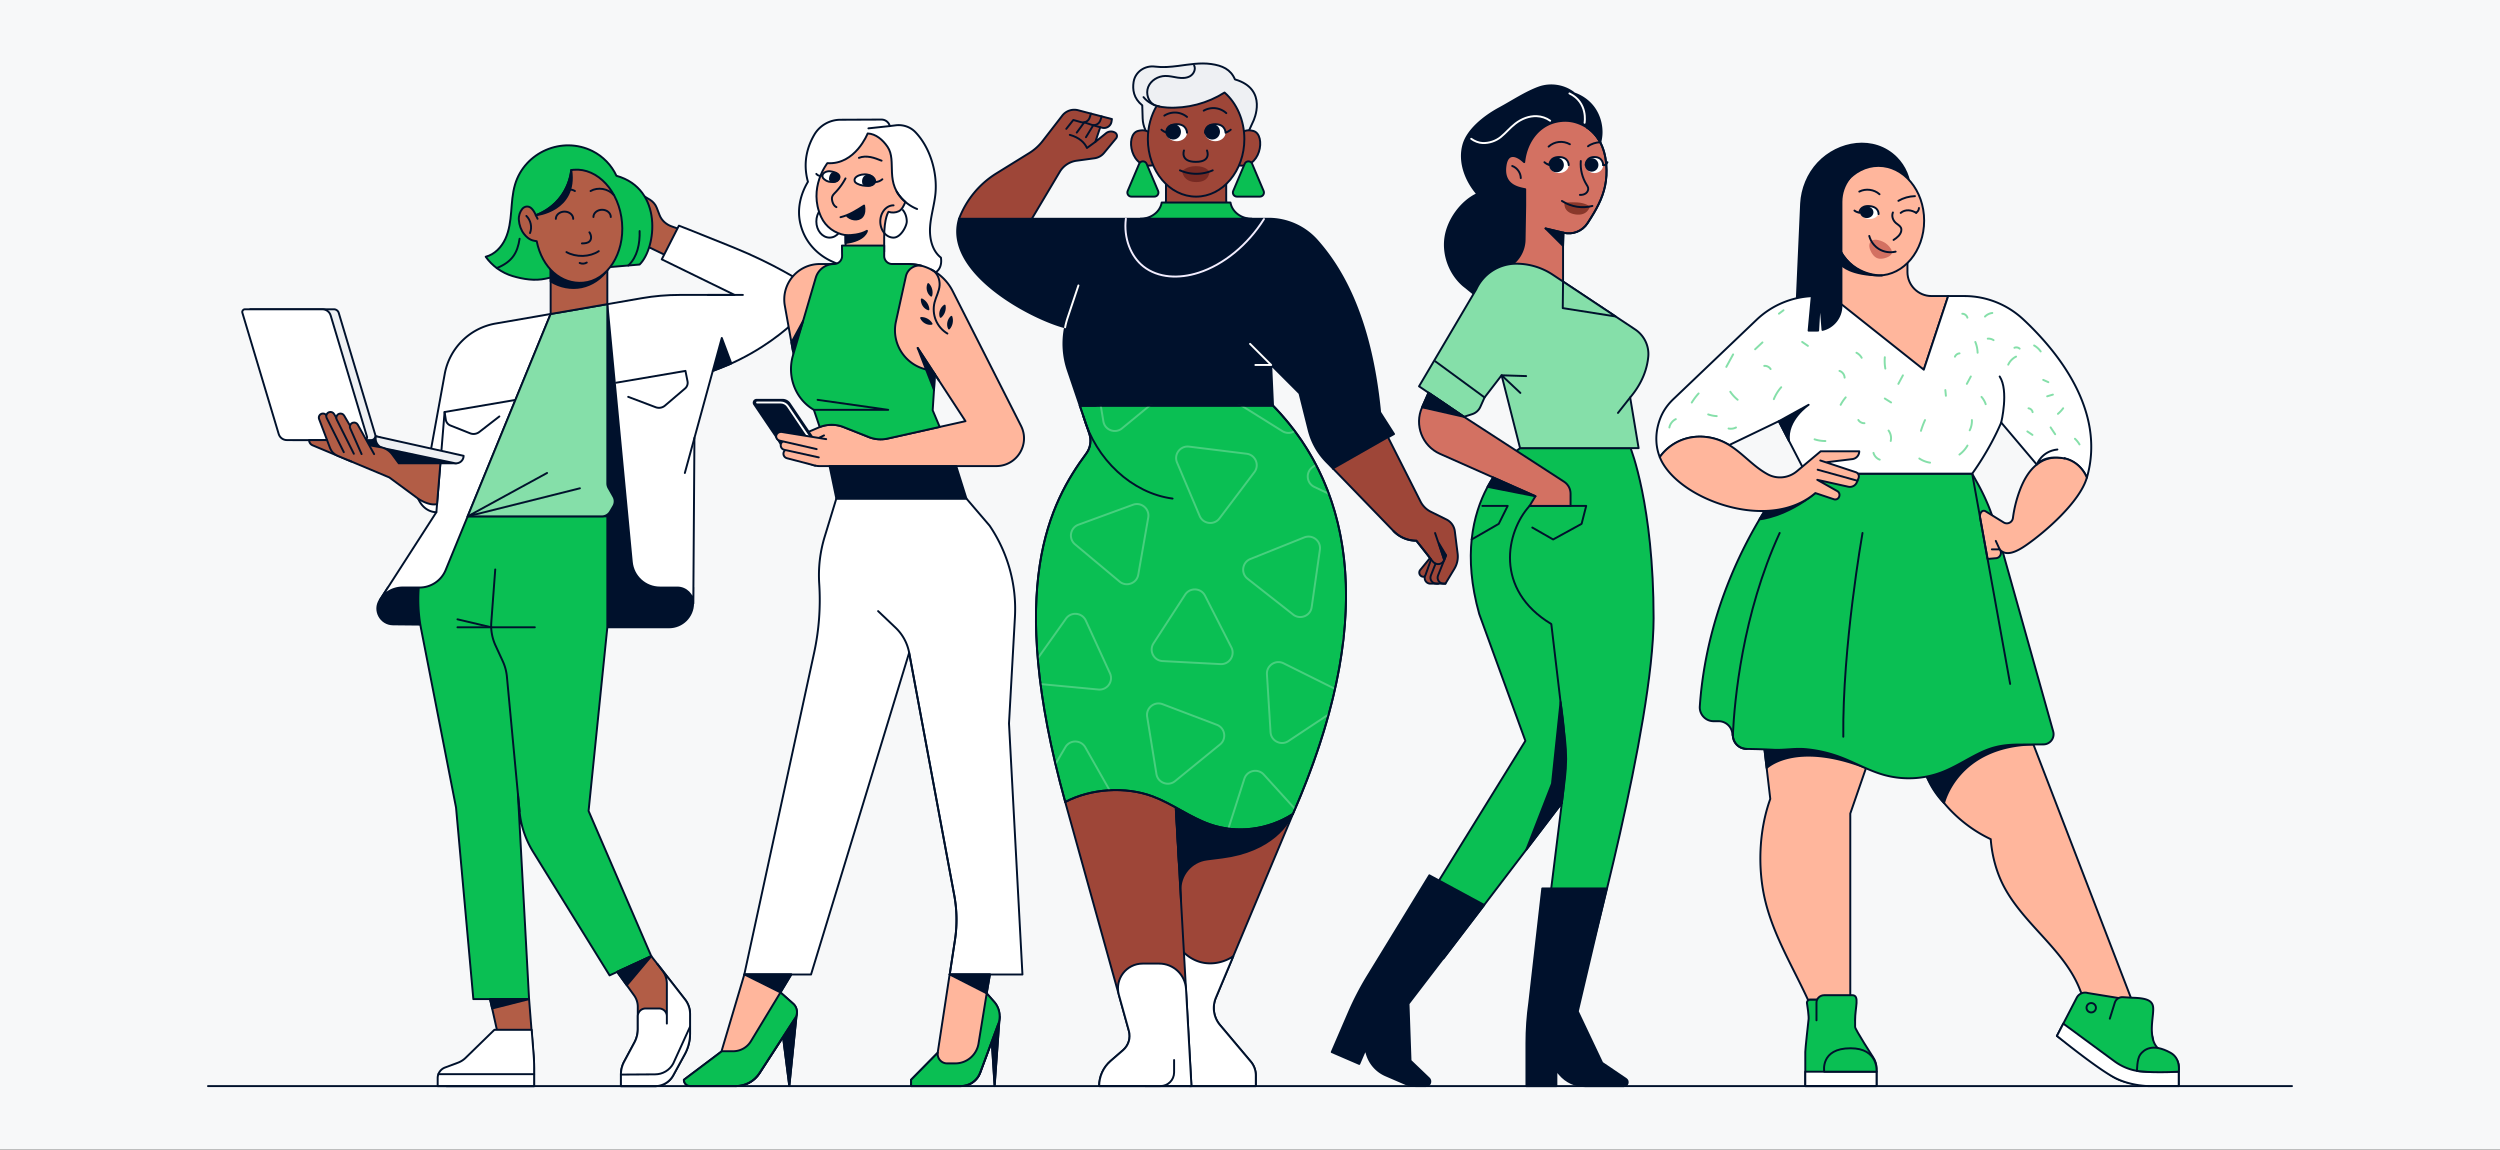 <svg xmlns="http://www.w3.org/2000/svg" fill="none" viewBox="0 0 1920 883"><rect x="0" y="0" width="1920" height="883" fill="#333333" stroke="none"/><path fill="#F7F8F9" d="M0 0H1920V882.91H0z"/><g clip-path="url(#a)"><path fill="#B25D46" stroke="#00112C" stroke-linecap="round" stroke-linejoin="round" stroke-width="1.5" d="m524.115 176.83-7.54-2.69c-4.72-1.47-8.42-4.76-10.02-8.93l-2.15-5.58c-.95-2.47-2.74-4.63-5.13-6.18l-12.38-7.29c10.98 12.2 11.31 29.25 6.5 41.34l18.06 8.65 12.66-19.33z"/><path fill="#0ABF53" stroke="#00112C" stroke-linecap="round" stroke-linejoin="round" stroke-width="1.5" d="M419.095 214.01c-8.36 1.85-17.26.44-25.46-2-8.21-2.44-15.7-7.81-20.61-14.83 6.86-1.72 12.2-7.4 15.14-13.83s3.82-13.59 4.41-20.64.95-14.18 2.96-20.96c7.39-24.89 36.12-37.38 59.52-25.7 8.02 4.01 14.62 10.81 18.37 18.96 36.03 10.05 30.7 55.47 17.8 68.15l-32.75 2.8s-24.23 4.7-39.39 8.05z"/><path fill="#00112C" stroke="#00112C" stroke-linecap="round" stroke-linejoin="round" stroke-width="1.5" d="m297.905 451.22-6.17 9.59c-5.16 8.02.54 18.59 10.08 18.68l97.2.96-62.27-29.23h-38.85zM532.275 463.45l.07-12.23-65.92-217.63v248.17h47.42c10.13 0 18.36-8.18 18.42-18.31z"/><path fill="#0ABF53" stroke="#00112C" stroke-linecap="round" stroke-linejoin="round" stroke-width="1.5" d="m452.025 622.81 14.41-141.05v-85.18h-107.28l-.02.05h-19.61a120.5 120.5 0 0 0-16.02 86.89l26.73 136.69 13.3 147.11h42.79l-8.54-157.25 1.23 13.06a72 72 0 0 0 10.44 31.11l58.7 94.86 32.03-14.75-48.16-111.53z"/><path stroke="#00112C" stroke-linecap="round" stroke-linejoin="round" stroke-width="1.5" d="m399.015 623.12-9.72-103.5c-.39-4.11-1.47-8.13-3.2-11.87l-5.52-11.98a36.4 36.4 0 0 1-3.25-18.01l3.02-40.4"/><path fill="#fff" stroke="#00112C" stroke-linecap="round" stroke-linejoin="round" stroke-width="1.5" d="M616.095 216.73s-21.36-13.98-52.77-26.68c-36.74-14.87-41.93-16.74-41.93-16.74l-13.16 25.87 55.9 27.32h-42.13c-9.76 0-19.51.84-29.13 2.51l-26.44 4.59 18.77 197.98c1.06 11.14 10.41 19.66 21.61 19.66h13.31c6.77 0 12.27 5.46 12.33 12.23l.87-127.11 14.09-51.49c29.53-10.43 50.33-26.52 60.84-35.99 5.01-4.52 7.84-10.96 7.84-17.71v-14.44"/><path stroke="#00112C" stroke-linecap="round" stroke-linejoin="round" stroke-width="1.5" d="m482.475 304.78 21.09 7.97c2.43.92 5.17.44 7.15-1.25l15.39-13.13a5.74 5.74 0 0 0 1.91-5.5l-1.59-8.02-53.22 9.08"/><path fill="#fff" stroke="#00112C" stroke-linecap="round" stroke-linejoin="round" stroke-width="1.5" d="M321.135 382.99c5.05 11.08 14.02 10.33 14.01 10.34l-43.41 67.48a20.87 20.87 0 0 1 17.57-9.59h12.89c8.81 0 16.74-5.32 20.08-13.47l80.62-196.61-42.24 7.33c-19.88 3.45-35.49 18.93-39.11 38.78l-10.78 59.17c-.99 5.45-5.74 9.41-11.28 9.41 0 0 1.64 27.16 1.77 27.07l-.14.1z"/><path stroke="#00112C" stroke-linecap="round" stroke-linejoin="round" stroke-width="1.5" d="m335.145 393.33 6.3-76.91"/><path fill="#00112C" stroke="#00112C" stroke-linecap="round" stroke-linejoin="round" stroke-width="1.5" d="m547.415 284.85 6.92-25.28 7.31 19.55z"/><path stroke="#00112C" stroke-linecap="round" stroke-linejoin="round" stroke-width="1.5" d="m395.725 307.16-54.27 9.26.92 5.89a5.74 5.74 0 0 0 3.57 4.47l15.11 6c2.35.93 5.01.55 7.01-.99l15.42-11.95"/><path fill="#85DFA9" stroke="#00112C" stroke-linecap="round" stroke-linejoin="round" stroke-width="1.5" d="m422.895 241.14-63.74 155.44h103.07c2.61 0 5.02-1.38 6.35-3.63l2.47-4.19a7.35 7.35 0 0 0 .06-7.37l-3.72-6.56a7.35 7.35 0 0 1-.96-3.63V233.59l-43.54 7.55z"/><path stroke="#00112C" stroke-linecap="round" stroke-linejoin="round" stroke-width="1.5" d="m420.135 363.25-60.98 33.33 86.21-21.57"/><path fill="#B25D46" stroke="#00112C" stroke-linecap="round" stroke-linejoin="round" stroke-width="1.5" d="M422.895 241.14v-37.61l43.54-11.21v41.27z"/><path stroke="#00112C" stroke-linecap="round" stroke-linejoin="round" stroke-width="1.5" d="M410.725 481.76h-59.38"/><path fill="#00112C" stroke="#00112C" stroke-linecap="round" stroke-linejoin="round" stroke-width="1.5" d="m283.165 355.83-32.51-11.73c-3.1-1.12-4.96-5.1-4.23-9.05h42.27l61.65 20.78z"/><path stroke="#00112C" stroke-linecap="round" stroke-linejoin="round" stroke-width="1.5" d="m351.345 475.64 25.91 6.12"/><path fill="#EEF0F3" stroke="#00112C" stroke-linecap="round" stroke-linejoin="round" stroke-width="1.5" d="M356.045 350.06c0 3.82-3.64 6.58-7.32 5.55l-54.71-11.51a7.62 7.62 0 0 1-5.32-9.05zM285.045 337.99h-59.87c-1.74 0-3.27-1.14-3.77-2.81l-29.26-97.65h64.25c1.74 0 3.27 1.14 3.77 2.81l28 93.46c.63 2.09-.94 4.19-3.12 4.19"/><path fill="#fff" stroke="#00112C" stroke-linecap="round" stroke-linejoin="round" stroke-width="1.5" d="M279.865 337.99h-59.52c-2.91 0-5.47-1.91-6.31-4.69l-27.9-93.12c-.4-1.32.59-2.65 1.97-2.65h59.52c2.91 0 5.47 1.91 6.31 4.69l27.9 93.12c.4 1.32-.59 2.65-1.97 2.65"/><path fill="#B25D46" stroke="#00112C" stroke-linecap="round" stroke-linejoin="round" stroke-width="1.5" d="M338.215 355.83h-31.96l-4.96-6.73c-2.02-2.75-4.95-4.7-8.26-5.51l-32.54-5.52a.65.65 0 0 1-.42-.34l-9.22-18.38a3.16 3.16 0 0 0-2.82-1.74c-2.21 0-3.73 2.21-2.95 4.27l6.09 16.11h-13.78c0 1.75 1.05 3.32 2.66 4l58.93 24.68s11.98 8.82 22.15 16.32c0 0 8.31 5.77 14.52 4.14l2.57-31.31z"/><path fill="#B25D46" d="m251.165 337.99 2.34 6.18c.99 2.62 3.01 4.71 5.6 5.8l10.72 4.49"/><path stroke="#00112C" stroke-linecap="round" stroke-linejoin="round" stroke-width="1.5" d="m251.165 337.99 2.34 6.18c.99 2.62 3.01 4.71 5.6 5.8l10.72 4.49"/><path fill="#B25D46" stroke="#00112C" stroke-linecap="round" stroke-linejoin="round" stroke-width="1.5" d="m406.335 767.32 3.59 45.47q.3 3.765.3 7.56v13.82h-67.34v-5.6c0-3.3 2.05-6.26 5.15-7.41l12.03-4.48 22.42-21.86-6.1-27.4 29.96-.1z"/><path fill="#00112C" stroke="#00112C" stroke-linecap="round" stroke-linejoin="round" stroke-width="1.5" d="m377.955 774.52 28.38-7.2-29.96.09z"/><path fill="#fff" stroke="#00112C" stroke-linecap="round" stroke-linejoin="round" stroke-width="1.5" d="M408.325 790.88h-28.63l-22.08 21.52c-1.7 1.66-3.74 2.95-5.97 3.78l-9.85 3.67a8.71 8.71 0 0 0-5.66 8.15v6.16h74.07v-15.2c0-2.77-.11-5.54-.33-8.3l-1.56-19.78z"/><path stroke="#00112C" stroke-linecap="round" stroke-linejoin="round" stroke-width="1.5" d="M410.215 824.95h-73.51"/><path fill="#B25D46" stroke="#00112C" stroke-linecap="round" stroke-linejoin="round" stroke-width="1.5" d="m500.185 734.34 25.93 33.26c2.5 3.2 3.85 7.15 3.85 11.21v14.89c0 5.58-1.4 11.08-4.08 15.98l-8.88 16.25c-2.77 5.07-8.1 8.23-13.88 8.23h-26.26v-8.88c0-3.49.86-6.93 2.51-10l7.85-14.64a21.85 21.85 0 0 0 2.59-10.32v-17.1c0-3.14-.99-6.21-2.83-8.76l-13-18.05 26.19-12.06z"/><path fill="#fff" stroke="#00112C" stroke-linecap="round" stroke-linejoin="round" stroke-width="1.5" d="m504.915 740.4 3.57 4.58c2.37 3.04 3.66 6.79 3.66 10.65v30.46-5.62c0-3.29-2.66-5.95-5.95-5.95h-10.42c-3.29 0-5.95 2.66-5.95 5.95v9.85c0 3.6-.89 7.15-2.59 10.32l-7.85 14.64a21.2 21.2 0 0 0-2.51 10.01v8.88h26.26c5.78 0 11.11-3.16 13.88-8.23l8.88-16.25c2.68-4.9 4.08-10.39 4.08-15.98v-14.89c0-4.06-1.36-8.01-3.85-11.21l-21.2-27.2z"/><path fill="#fff" d="m476.865 825.28 26.26-.18c5.78 0 11.11-3.16 13.88-8.23l12.96-28.39"/><path stroke="#00112C" stroke-linecap="round" stroke-linejoin="round" stroke-width="1.5" d="m476.865 825.28 26.26-.18c5.78 0 11.11-3.16 13.88-8.23l12.96-28.39"/><path fill="#00112C" stroke="#00112C" stroke-linecap="round" stroke-linejoin="round" stroke-width="1.5" d="m500.185 734.34-18.79 22.34-7.4-10.28zM446.755 220.52c7.9-1.65 15-6.51 19.68-13.06v-16.83l-43.54 11.21v14.26c7.03 4.38 15.73 6.13 23.86 4.43z"/><path fill="#B25D46" stroke="#00112C" stroke-linecap="round" stroke-linejoin="round" stroke-width="1.5" d="M477.715 170.91c-2.03-23.95-18.66-42.1-37.15-40.53-.63.05-1.25.13-1.86.23-.88 7.4-3.71 14.58-8.19 20.54-4.81 6.39-11.49 11.33-18.98 14.15-.84-1.95-1.86-3.78-3.19-5.11-2.47-2.48-5.57-1.81-7.31.33-1.63 2-2.8 5.15-2.57 8.32.29 4.09 1.75 8.02 3.99 10.84 3.91 4.94 7.06 5.12 9.74 5.57 4.18 20.69 18.93 33.28 35.73 31.86 18.49-1.57 31.83-22.26 29.79-46.21z"/><path stroke="#00112C" stroke-linecap="round" stroke-linejoin="round" stroke-width="1.5" d="M399.045 183.37c-1.66 10.98-5.72 17.71-17.51 22.53M491.225 177.46c.29 9.55-1.68 19.94-8.69 26.44M533.325 336.34l-7.37 26.91"/><path fill="#0ABF53" d="M570.515 226.5h-26.9"/><path stroke="#00112C" stroke-linecap="round" stroke-linejoin="round" stroke-width="1.5" d="M570.515 226.5h-26.9"/><path fill="#00112C" stroke="#00112C" stroke-linecap="round" stroke-linejoin="round" stroke-width="1.5" d="M411.535 165.3s31.73-3.22 27.17-34.69c0 0-1.1 24.58-27.17 34.69"/><path stroke="#00112C" stroke-linecap="round" stroke-linejoin="round" stroke-width="1.5" d="m411.535 165.3 1.31 2.72"/><path fill="#B25D46" d="m264.035 347.26-13.12-26.19c-.9-1.8.05-3.99 1.98-4.55 1.43-.42 2.96.19 3.71 1.48l15.49 26.59"/><path stroke="#00112C" stroke-linecap="round" stroke-linejoin="round" stroke-width="1.5" d="m264.035 347.26-13.12-26.19c-.9-1.8.05-3.99 1.98-4.55 1.43-.42 2.96.19 3.71 1.48l15.49 26.59"/><path fill="#B25D46" d="m271.755 348.48-13.12-26.19c-.9-1.8.05-3.99 1.98-4.55 1.43-.42 2.96.19 3.71 1.48l14.81 25.43"/><path stroke="#00112C" stroke-linecap="round" stroke-linejoin="round" stroke-width="1.5" d="m271.755 348.48-13.12-26.19c-.9-1.8.05-3.99 1.98-4.55 1.43-.42 2.96.19 3.71 1.48l14.81 25.43"/><path fill="#B25D46" d="m277.695 348.73-8.65-19.54c-.9-1.8.05-3.99 1.98-4.55 1.43-.42 2.96.19 3.71 1.48l12.58 22.62"/><path stroke="#00112C" stroke-linecap="round" stroke-linejoin="round" stroke-width="1.5" d="m277.695 348.73-8.65-19.54c-.9-1.8.05-3.99 1.98-4.55 1.43-.42 2.96.19 3.71 1.48l12.58 22.62M426.885 168.08c0-3.07 2.99-5.56 6.67-5.56s6.67 2.49 6.67 5.56M455.745 166.66c0-3.07 2.99-5.56 6.67-5.56s6.67 2.49 6.67 5.56M434.145 146.14c3.19-.53 4.55-1.05 7.37.56M471.275 149.65c-4.28-4.87-12.1-6.17-17.72-2.94M435.045 193.61c3.48 1.99 8.07 3.06 12.6 2.93s8.97-1.46 12.19-3.65M452.665 178.43c1.4 1.97 1.89 4.9.3 6.72-1.43 1.63-3.87 1.77-6.04 1.79M404.255 165.83c3.4 3.31 4.55 8.72 2.8 13.13M445.195 201.96c1.71.8 3.82.68 5.43-.31"/><path fill="#D37162" stroke="#00112C" stroke-linecap="round" stroke-linejoin="round" stroke-width="1.5" d="m1178.47 79.69 42.31 7.87-1.93 10.39c11.1 7.33 14.82 20.32 14.98 32.75.15 11.44-2.93 20.48-7.79 29.47-.57 1.06-1.17 2.12-1.79 3.18-1.55 2.66-3.25 5.34-5.04 8.1-3.95 6.06-11.28 9.01-18.32 7.33l-.46-.11v37.58l-42.45 10.15v-23.24l-17.84-69.32z"/><path fill="#0ABF53" stroke="#00112C" stroke-linecap="round" stroke-linejoin="round" stroke-width="1.5" d="m1136.07 471.62 35.42 97.35-92.74 149.96 29.84 17.14 90.9-119.38-15.9 127.84h34.6s51.77-187.64 51.77-269.8c0-86.88-17.69-130.57-17.69-130.57h-84.87s-56.63 37.82-31.33 127.46"/><path fill="#00112C" stroke="#00112C" stroke-linecap="round" stroke-linejoin="round" stroke-width="1.5" d="M1110.08 182.48c1.9-13.53 12.14-27.76 24.54-33.48-9.06-10.43-14.52-25.05-10.56-38.29 3.16-10.56 14.84-20.73 27.69-27.65 9.09-4.9 20.33-12.36 30.29-15.89 8.54-3.03 18.53-1.61 25.89 3.69.39.28.73.61 1.11.91 5.47 1.93 10.44 5.26 14.08 9.78 4.61 5.71 6.97 13.1 6.87 20.41-.03 2.43-.42 4.92-.98 7.43-3.51-6.71-9.2-12.25-17.99-15.17a28.4 28.4 0 0 0-9.85-1.44c-18.34.64-29 15.75-30.58 31.71l-1.33-1.16c-4.17-3.63-11.37-6.92-13 3.64-2.45 15.88 10.83 17.39 15.08 18.37v12.79l-.46 26.03c-.16 9.21-5.55 17.42-13.78 21.56a30.22 30.22 0 0 0-13.49 13.59l-3.14 13.32-16.57-13.35c-10.34-8.92-15.73-23.26-13.83-36.79z"/><path stroke="#00112C" stroke-linecap="round" stroke-linejoin="round" stroke-width="1.5" d="M1218.85 97.95c11.1 7.33 14.82 20.32 14.98 32.75.15 11.44-2.93 20.48-7.79 29.47-.57 1.06-1.17 2.12-1.79 3.18-1.55 2.66-3.25 5.34-5.04 8.1-3.95 6.06-11.28 9.01-18.32 7.32l-13.9-3.32M1199.49 616.69l2.35-18.89c1.23-9.86 1.26-19.83.09-29.7l-10.52-88.84c-44.2-26.58-34.66-70.96-16.72-90.71h43.5l-3.52 13.76-21.86 12-15.99-9.15"/><path fill="#85DFA9" stroke="#00112C" stroke-linecap="round" stroke-linejoin="round" stroke-width="1.5" d="M1265.87 273.95c-.78 8.48-4.07 19.67-13.9 31.3l6.48 38.91h-91.04l-14.18-55.93-13.09 17.02-3.24 7.23a10.27 10.27 0 0 1-6.23 5.58l-6.33 2.04-34.52-23.41 43.96-74.55a33.77 33.77 0 0 1 30.66-19.62c10 0 19.78 2.95 28.12 8.49l63.2 41.98c6.95 4.62 10.88 12.66 10.12 20.96z"/><path fill="#85DFA9" stroke="#00112C" stroke-linecap="round" stroke-linejoin="round" stroke-width="1.5" d="m1200.43 216.24-.23 20.39 40.57 6.41z"/><path stroke="#00112C" stroke-linecap="round" stroke-linejoin="round" stroke-width="1.5" d="m1251.96 305.25-9.36 11.88"/><path fill="#D37162" stroke="#00112C" stroke-linecap="round" stroke-linejoin="round" stroke-width="1.5" d="m1092.15 312.81 4.96-11.18 27.23 18.47 76.86 49.85c3.11 2.02 4.99 5.48 4.99 9.19v9.39h-31.49l4.52-7.43-73.29-32.54c-13.68-6.07-19.85-22.08-13.78-35.76z"/><path stroke="#00112C" stroke-linecap="round" stroke-linejoin="round" stroke-width="1.5" d="m1167.64 301.76-14.41-13.53 18.83.6M1138.45 388.53h19.45l-6.85 13.77-20.81 12"/><path fill="#00112C" stroke="#00112C" stroke-linecap="round" stroke-linejoin="round" stroke-width="1.5" d="M1184.45 682.34h49.52l-22.24 94.41 18.73 39.51 18.29 12.38c2.46 1.67 1.28 5.52-1.69 5.52h-29.57c-7.53 0-14.69-3.3-19.57-9.03l-2.63-3.09v12.12h-22.98v-33.04c0-10.45.73-20.88 2.2-31.23l9.96-87.55z"/><path stroke="#fff" stroke-linecap="round" stroke-linejoin="round" stroke-width="1.5" d="M1190.52 92.72c-2.99-2.14-6.68-3.37-10.37-3.51-5.89-.22-11.7 2.1-16.36 5.71-4.02 3.1-7.24 7.09-11.17 10.29-3.79 3.08-8.99 4.81-13.88 4.65-3.05-.1-6.41-1.46-8.85-3.27M1205.33 71.76c14.52 7.01 11.63 22.54 11.63 22.54"/><path stroke="#00112C" stroke-linecap="round" stroke-linejoin="round" stroke-width="1.5" d="m1140.14 305.25-37.86-27.77"/><path fill="#00112C" stroke="#00112C" stroke-linecap="round" stroke-linejoin="round" stroke-width="1.5" d="m1097.75 672.25 42.09 22.77-58.11 75.88 1.54 43.7 14.11 13.51c2.27 2.17.73 5.99-2.41 5.99h-7.57c-2.71 0-5.39-.55-7.87-1.63l-15.26-6.59a25.7 25.7 0 0 1-14.39-16.05l-1.19-3.88-4.8 11.13-21.1-9.11 13.09-30.34c4.14-9.59 8.95-18.88 14.39-27.8l47.49-77.59zM1200.43 188.84l-13.44-13.39 13.9 3.32zM1124.33 320.1l-32.18-7.29 4.95-11.18zM1198.51 539.2l-6.57 62.63-19.65 50.57 27.2-35.72.68-5.77a254.4 254.4 0 0 0-.59-63.83l-1.07-7.89zM1179.21 381.11l-36.75-7.21 4.27-7.21z"/><path fill="#fff" stroke="#00112C" stroke-linecap="round" stroke-linejoin="round" stroke-width="1.5" d="m571.635 748.36 53.56-246.77c3.8-17.49 5.13-35.42 3.97-53.27-.79-12.21.63-24.46 4.21-36.16l8.93-29.25h99.91l17.81 20.82a113.82 113.82 0 0 1 19.44 70.18l-4.55 81.69 10.32 192.81h-55.87l4.04-26.49c1.74-11.42 1.55-23.05-.56-34.41l-34.63-186.19-75.34 247.09-51.26-.04z"/><path fill="#FFB69C" stroke="#00112C" stroke-linecap="round" stroke-linejoin="round" stroke-width="1.5" d="m760.255 748.4-2.52 14.48 5.73 6.5c1.03 1.17 1.88 2.46 2.54 3.82.69 1.44 1.17 2.96 1.43 4.52.18 1.06.24 2.13.21 3.21l.04-.02-.05.66c-.01.24-.03.48-.05.71l-3.75 51.81-2.18-34.26-8.92 23.98c-2.3 6.18-8.2 10.28-14.79 10.28h-38.26v-4.82l20.46-20.76 9.17-60.12h30.93zM554.075 807.55l17.57-59.18.09.04h35.96l-8.35 13.79 9.74 8.62c1.84 1.62 2.8 3.87 2.89 6.18h.03l-.02.19c.01.72-.05 1.44-.22 2.15l-5.6 54.78-4.82-37.78-18.13 27.93a21.63 21.63 0 0 1-18.13 9.85h-35.06c-2.66 0-4.82-2.16-4.82-4.82l28.87-21.74z"/><path fill="#fff" stroke="#00112C" stroke-linecap="round" stroke-linejoin="round" stroke-width="1.5" d="m644.035 203.05-4.77-2.12c-10.14-4.51-18.43-12.58-22.59-22.87-.93-2.29-1.66-4.66-2.18-7.08-2.31-10.78.34-21.92 6.01-31.37-4.28-15.35.03-27.91 4.96-36.26 4.16-7.05 11.79-11.34 19.98-11.38l31.49-.14a6.59 6.59 0 0 1 6.42 4.99l4.54-.57c5.59-.7 11.26 1.19 15.15 5.26 11.57 12.11 16.85 31.23 15.4 46.95-.8 8.66-3.54 17.07-4.13 25.75s1.47 18.27 8.32 23.65c.57 3.53.19 8.73-4.32 11.51l-74.28-6.33z"/><path stroke="#00112C" stroke-linecap="round" stroke-linejoin="round" stroke-width="1.5" d="M644.295 161.34c1.84 2.24 2.98 5.34 2.98 8.76 0 6.85-4.55 12.39-10.16 12.39s-10.16-5.55-10.16-12.39c0-6.85 4.55-12.39 10.16-12.39"/><path fill="#FFB69C" stroke="#00112C" stroke-linecap="round" stroke-linejoin="round" stroke-width="1.5" d="M635.425 125.3c21.44 1.45 30.94-22.8 30.94-22.8 6.36.28 11.61 4.93 15.22 10.18 7.64 11.12-2.99 28.1 13.72 42.36-.93 2.53-2.6 6.06-5.05 7.21-2.44 1.15-5.34 1.3-7.88.41 0 0-3.32 4.49-3.32 19.44v11.04l-2.01 8.13 4.59 1.77h-32.14l-.15-22.44c-8.16-1.23-15.24-6.42-18.68-13.91-10.32-22.41 4.78-41.4 4.78-41.4z"/><path fill="#FFB69C" stroke="#00112C" stroke-linecap="round" stroke-linejoin="round" stroke-width="1.5" d="M629.515 327.99a25.02 25.02 0 0 1 18.39.02l19.28 7.65c4.63 1.84 9.7 2.24 14.57 1.15l59.73-13.35-23.73-36.36a5.09 5.09 0 0 0-4.12-2.31l-102.44-2.97-8.44-46.95c-3.01-16.72 9.85-32.09 26.84-32.09h68.21c14.3 0 27.38 8.04 33.85 20.79L784.115 327c7.19 14.18-3.11 30.95-19.01 30.95h-135.9c-1.7 0-3.39-.32-4.97-.94l-10.03-3.93-6.75-2.84 13.6-18.63 8.49-3.62z"/><path fill="#00112C" stroke="#00112C" stroke-linecap="round" stroke-linejoin="round" stroke-width="1.5" d="m767.745 780.92-3.85 53.19-3.18-50.05zM612.065 776.98l-5.84 57.13-6.82-53.45z"/><path stroke="#00112C" stroke-linecap="round" stroke-linejoin="round" stroke-width="1.5" d="m626.035 350.24-24.18-6.39"/><path fill="#00112C" stroke="#00112C" stroke-linecap="round" stroke-linejoin="round" stroke-width="1.5" d="m624.875 337.26-18.42-27.28a6.61 6.61 0 0 0-5.48-2.9h-19.92c-1.77 0-2.82 1.98-1.83 3.45l18.05 26.73z"/><path stroke="#00112C" stroke-linecap="round" stroke-linejoin="round" stroke-width="1.5" d="m626.035 343.13-23.57-4.81c-1.97-.4-3.48 1.74-2.42 3.46l7.4 8.45M666.955 98.57l16.41-1.75"/><path fill="#0ABF53" stroke="#00112C" stroke-linecap="round" stroke-linejoin="round" stroke-width="1.5" d="M720.205 808.52c-.57 4.33 2.81 8.17 7.17 8.17h6.23c8.89 0 16.47-6.45 17.9-15.22l6.28-38.59 5.73 6.5a16.93 16.93 0 0 1 3.16 17.1l-13.89 37.34c-2.3 6.18-8.2 10.28-14.79 10.28h-38.26v-4.82l20.46-20.76z"/><path fill="#0ABF53" d="m554.365 807.37-29.11 21.91c0 2.66 2.16 4.82 4.82 4.82h35.06c7.32 0 14.15-3.71 18.13-9.85l27.4-42.22a8.68 8.68 0 0 0-1.53-11.23l-9.74-8.62-22.71 37.5a15.92 15.92 0 0 1-13.62 7.67h-8.71"/><path stroke="#00112C" stroke-linecap="round" stroke-linejoin="round" stroke-width="1.5" d="m554.365 807.37-29.11 21.91c0 2.66 2.16 4.82 4.82 4.82h35.06c7.32 0 14.15-3.71 18.13-9.85l27.4-42.22a8.68 8.68 0 0 0-1.53-11.23l-9.74-8.62-22.71 37.5a15.92 15.92 0 0 1-13.62 7.67h-8.71"/><path fill="#0ABF53" stroke="#00112C" stroke-linecap="round" stroke-linejoin="round" stroke-width="1.5" d="M640.555 202.78c-6.51 0-12.23 4.29-14.06 10.53l-17.85 60.92c-3.67 14.51 1.53 30.07 13.7 38.79.87.63 1.78 1.21 2.71 1.75l4.47 13.22a25.02 25.02 0 0 1 18.39.02l19.28 7.65c4.63 1.84 9.7 2.24 14.57 1.15l39.92-8.93-5.39-12.78 1.65-25.56c.17-2.68-1.77-4.96-4.42-5.37-17.29-2.64-29.35-19.5-25.45-37.21l7.64-34.69c1.18-5.38 6.28-8.96 11.74-8.26-3.84-.83-7.76-1.25-11.69-1.25h-10.55c-3.4 0-6.15-2.75-6.15-6.15v-8.02h-32.43l.09 7.95a6.154 6.154 0 0 1-6.15 6.22z"/><path stroke="#00112C" stroke-linecap="round" stroke-linejoin="round" stroke-width="1.5" d="M625.045 314.76h57.08l-54.21-7.68M715.425 207.12c4.7 2.26 6.42 7.63 6.19 11.95-.25 4.61-2.78 8.77-3.89 13.25-1.11 4.47-.76 9.3.99 13.56 1.76 4.26 4.92 7.94 8.88 10.29"/><path fill="#00112C" stroke="#00112C" stroke-linecap="round" stroke-linejoin="round" stroke-width="1.5" d="M730.665 243.33c.99 3.03.27 6.55-1.82 8.95-1.46-2.94-.58-6.71 1.82-8.95M707.445 244.22c3.18-.03 6.32 1.72 7.98 4.44-3.24.51-6.57-1.47-7.98-4.44M725.475 234.73c.55 3.14-.65 6.52-3.06 8.61-1.03-3.12.37-6.73 3.06-8.61M707.945 229.96c2.85 1.43 4.84 4.42 5.08 7.59-3.12-1.03-5.18-4.31-5.08-7.59M712.905 218.19c2.21 2.29 3.1 5.78 2.27 8.85-2.6-2.01-3.45-5.79-2.27-8.85"/><path stroke="#00112C" stroke-linecap="round" stroke-linejoin="round" stroke-width="1.5" d="m766.685 786.48-13.89 37.34c-2.3 6.18-8.2 10.28-14.79 10.28M565.145 834.11c7.32 0 14.15-3.71 18.13-9.85l27.4-42.22"/><path fill="#00112C" stroke="#00112C" stroke-linecap="round" stroke-linejoin="round" stroke-width="1.5" d="M742.225 382.9h-99.91l-5.2-24.95h97.25zM649.335 180.52c2.63.21 5.29.04 7.9-.39 2.98-.49 5.94-1.31 8.58-2.85 0 0-1.24 7.37-16.45 9.33zM729.385 748.4h30.87l-2.46 14.48zM607.685 748.4h-35.96l27.68 13.79z"/><path fill="#00112C" d="M581.455 309.12h18.1c2.2 0 4.25 1.09 5.48 2.9l15.77 23.37"/><path stroke="#fff" stroke-linecap="round" stroke-linejoin="round" stroke-width="1.5" d="M581.455 309.12h18.1c2.2 0 4.25 1.09 5.48 2.9l15.77 23.37"/><path stroke="#00112C" stroke-linecap="round" stroke-linejoin="round" stroke-width="1.5" d="m729.385 748.4 4.04-26.49c1.74-11.42 1.55-23.05-.56-34.41l-34.63-186.19a35.56 35.56 0 0 0-10.45-19.25l-13.39-12.71M688.705 147.23c3.57 5.97 9.15 10.71 15.61 13.28M721.005 292.09l-16.21-24.84M693.415 161.34c1.84 2.24 2.98 5.34 2.98 8.76s-4.55 12.39-10.16 12.39-10.16-5.55-10.16-12.39c0-6.85 4.55-12.39 10.16-12.39"/><path fill="#00112C" stroke="#00112C" stroke-linecap="round" stroke-linejoin="round" stroke-width="1.5" d="m616.775 246.48-8.97 16.53 1.2 6.72zM704.795 267.25l12.5 32.2.45-12.35zM597.265 337.26l2.77 4.52s-1.34-2.4 2.42-3.46l-5.2-1.06z"/><path fill="#FFB69C" d="m626.605 349.63-20.61-4.62c-1.74-.39-3.49.57-4.1 2.24-.72 1.97.42 4.14 2.45 4.66l21.7 5.67"/><path stroke="#00112C" stroke-linecap="round" stroke-linejoin="round" stroke-width="1.5" d="m626.605 349.63-20.61-4.62c-1.74-.39-3.49.57-4.1 2.24-.72 1.97.42 4.14 2.45 4.66l21.7 5.67"/><path fill="#FFB69C" d="m624.565 342.45-20.76-3.93c-1.75-.33-3.47.68-4.03 2.37a3.54 3.54 0 0 0 2.6 4.57l26.4 5.81"/><path stroke="#00112C" stroke-linecap="round" stroke-linejoin="round" stroke-width="1.5" d="m624.565 342.45-20.76-3.93c-1.75-.33-3.47.68-4.03 2.37a3.54 3.54 0 0 0 2.6 4.57l26.4 5.81"/><path fill="#FFB69C" d="m634.495 337.26-33.75-5.46c-1.87-.38-3.76.55-4.42 2.16-.78 1.9.45 4 2.64 4.5l28.21 6.46"/><path stroke="#00112C" stroke-linecap="round" stroke-linejoin="round" stroke-width="1.5" d="m634.495 337.26-33.75-5.46c-1.87-.38-3.76.55-4.42 2.16-.78 1.9.45 4 2.64 4.5l28.21 6.46M632.835 334.4l-4.05 1.94M649.335 137.03a47.7 47.7 0 0 1-7.8 10.79c-.96 1-2 2.01-2.41 3.33-.33 1.09-.19 2.27.09 3.38.47 1.84 1.44 3.71 3.15 4.53"/><path fill="#00112C" d="M645.535 166.81c6.57-1.56 12.39-5.28 18.08-8.93.48 2.72.51 6.25-1.42 8.49-3.09 3.58-9.35 2.42-12.12-1"/><path stroke="#00112C" stroke-linecap="round" stroke-linejoin="round" stroke-width="1.5" d="M645.535 166.81c6.57-1.56 12.39-5.28 18.08-8.93.48 2.72.51 6.25-1.42 8.49-3.09 3.58-9.35 2.42-12.12-1"/><path fill="#fff" stroke="#00112C" stroke-linecap="round" stroke-linejoin="round" stroke-width="1.5" d="M670.655 136.28c3.32 2.97.57 6.41-3.69 6.47-3.01.04-6.1-.31-8.74-1.75-.78-.43-1.57-1.01-1.83-1.86-.92-3.03 3.17-4.62 5.34-5.02 3.15-.58 6.36-.13 8.93 2.16z"/><path fill="#00112C" stroke="#00112C" stroke-linecap="round" stroke-linejoin="round" stroke-width="1.5" d="M671.255 137.53c.45.98-.15 2.12-.57 3.09-.17.39-.35.78-.68 1.05q-.27.21-.6.3c-.36.1-2 .69-2.96.51-.89-.16-3.34-.88-3.5-1.78-1.22-6.59 6.13-7.87 8.3-3.18z"/><path fill="#fff" stroke="#00112C" stroke-linecap="round" stroke-linejoin="round" stroke-width="1.5" d="M640.085 139.79c-2.85 0-4.77-.18-7.01-2.04-.67-.55-1.31-1.25-1.42-2.14-.39-3.14 3.7-4.35 5.76-4.08 11.6 1.56 7.01 8.26 2.66 8.25z"/><path fill="#00112C" stroke="#00112C" stroke-linecap="round" stroke-linejoin="round" stroke-width="1.5" d="M644.025 135.5c.18.92.23 2.04-.37 2.76-.8.96-2.63 1.17-2.94 1.12-.79-.12-3.55-.11-3.32-2.14.76-6.86 6.12-4.38 6.63-1.75z"/><path stroke="#00112C" stroke-linecap="round" stroke-linejoin="round" stroke-width="1.5" d="M631.335 134.85c-1.52.58-3.37.04-4.39-1.29M672.135 139.84c2.01-.05 4-.83 5.51-2.16M659.655 121.22c2.78-1.12 5.9-1.14 8.85-.59 2.94.56 5.75 1.67 8.54 2.77"/><path fill="#EEF0F3" stroke="#00112C" stroke-linecap="round" stroke-linejoin="round" stroke-width="1.5" d="M877.245 80.89c-6.77-5.45-7.51-12.22-6.66-17.86 0-.06.02-.11.03-.17 1.24-7.71 8.66-12.74 16.4-11.72 5.85.77 11.93.25 17.82-.51 8.43-1.1 16.96-2.65 25.38-1.45s14.92 3.96 18.22 11.8c25.96 7.52 14.15 31.96 14.15 31.96l-9.78 21.35-52.45-1.27c-12.33 0-22.43-9.79-22.8-22.12l-.31-10.02z"/><path stroke="#00112C" stroke-linecap="round" stroke-linejoin="round" stroke-width="1.5" d="M886.945 80.89c-5.01-2.3-7.18-8.97-5.12-14.09s7.61-8.37 13.12-8.46c3.23-.06 6.39.82 9.58 1.29s6.64.49 9.44-1.12c2.8-1.62 4.58-5.32 3.14-8.21"/><path fill="#9E4638" stroke="#00112C" stroke-linecap="round" stroke-linejoin="round" stroke-width="1.5" d="M1102.86 433.037a3.21 3.21 0 0 0-.45-4.514 3.203 3.203 0 0 0-4.51.454l-7.15 8.736a3.2 3.2 0 0 0 .44 4.514 3.215 3.215 0 0 0 4.52-.454zM992.975 625.1l-59.2 141.2a20.31 20.31 0 0 0 3.19 20.92l23.6 28.05c2.52 2.99 3.9 6.78 3.9 10.69v8.15h-50.65l-19.29-261.07 98.47 52.06z"/><path fill="#fff" stroke="#00112C" stroke-linecap="round" stroke-linejoin="round" stroke-width="1.5" d="M921.755 738.83c8.56 2.39 18.06.53 25.4-4.44l-13.38 31.91a20.31 20.31 0 0 0 3.19 20.92l23.6 28.05c2.52 2.99 3.9 6.78 3.9 10.69v8.15h-50.65l-7.85-106.25c3.96 5.2 9.5 9.21 15.81 10.97z"/><path fill="#9E4638" stroke="#00112C" stroke-linecap="round" stroke-linejoin="round" stroke-width="1.5" d="m899.325 555.38 15.7 278.72h-70.88c0-7.4 3.22-14.44 8.81-19.29l9.58-8.3c4.21-3.65 5.94-9.39 4.45-14.75l-48.9-175.84z"/><path fill="#fff" stroke="#00112C" stroke-linecap="round" stroke-linejoin="round" stroke-width="1.5" d="m852.965 814.81 9.58-8.3c4.21-3.65 5.94-9.39 4.45-14.75l-7.7-27.7c-3.35-12.07 5.72-24.02 18.25-24.02h12.72c10.95 0 19.99 8.55 20.6 19.48l4.17 74.58h-70.88c0-7.4 3.22-14.44 8.81-19.29"/><path fill="#00112C" stroke="#00112C" stroke-linecap="round" stroke-linejoin="round" stroke-width="1.5" d="M905.435 663.75c.58-15.32 13.32-27.36 28.65-27.08l17.43.32 41.47-11.89-90-4.96 2.46 43.61z"/><path fill="#00112C" stroke="#00112C" stroke-linecap="round" stroke-linejoin="round" stroke-width="1.5" d="m902.275 604.54 4.73 87.15-.4-7.31c-.66-12.18 8.2-22.8 20.3-24.33 5.08-.64 9.66-1.23 11.86-1.51 37.2-4.82 51.92-25.63 55.45-37.47l-91.94-16.52z"/><path fill="#fff" d="M879.595 834.11h11.64c5.78 0 10.47-4.69 10.47-10.47v-9.53"/><path stroke="#00112C" stroke-linecap="round" stroke-linejoin="round" stroke-width="1.5" d="M879.595 834.11h11.64c5.78 0 10.47-4.69 10.47-10.47v-9.53"/><path fill="#0ABF53" stroke="#00112C" stroke-linecap="round" stroke-linejoin="round" stroke-width="1.5" d="M834.305 348.21s.04-.05.06-.08c3.19-4.34 3.91-10.03 2.18-15.13l-7.28-21.5h12.12l89.33-36.64c101.895 60.8 138.685 175.98 62.26 350.24-18.9 12.14-42.71 15.36-63.9 7.92-15.34-5.39-28.55-15.68-43.77-21.37-20.85-7.79-47.39-6.14-67.21 4.28-45.99-166.11-11.61-230.02 16.22-267.72z"/><path fill="#9E4638" stroke="#00112C" stroke-linecap="round" stroke-linejoin="round" stroke-width="1.5" d="m853.935 91.44-25.93-6.77c-4.54-1.18-9.34.45-12.21 4.16l-15.06 19.46c-2.83 3.66-6.3 6.78-10.23 9.22l-25.24 15.62a70.08 70.08 0 0 0-28.7 34.87l8.18 23.7h13.14c12.7 0 24.46-6.69 30.96-17.6l25.02-42.07a17.91 17.91 0 0 1 12.99-8.6l13.72-1.88c2.86-.39 5.46-1.84 7.3-4.06l9.29-11.23a2.93 2.93 0 0 0-.79-4.4l-.09-.05a6.07 6.07 0 0 0-6.88.53c-3.37 2.74-8.19 6.63-8.19 6.63l3.77-11.24 1.46.38c3.32.86 6.67-1.33 7.19-4.73l.3-1.95z"/><path stroke="#00112C" stroke-linecap="round" stroke-linejoin="round" stroke-width="1.5" d="m1023.65 359.75 42.27-24.09"/><path fill="#00112C" stroke="#00112C" stroke-linecap="round" stroke-linejoin="round" stroke-width="1.5" d="M736.545 168h237.64c14.29 0 27.915 6.1 37.375 16.81 16.73 18.95 40.93 55.38 48.36 131.81l10.69 16.7-46.95 26.42-4.88-4.96a53.25 53.25 0 0 1-13.71-24.46l-7.055-28.24-21.75-21.76 1.41 31.18h-148.4l-9.16-27.06a63.84 63.84 0 0 1-2.11-33.08c-25.61-6.56-93.53-42.04-81.45-83.35z"/><path stroke="#fff" stroke-linecap="round" stroke-linejoin="round" stroke-width="1.5" d="m828.225 219.24-8.19 24.5a62 62 0 0 0-2.03 7.62"/><path fill="#9E4638" stroke="#00112C" stroke-linecap="round" stroke-linejoin="round" stroke-width="1.5" d="M957.935 167.98h-1.66c-8.04 0-14.55-6.51-14.55-14.55v-19.4h-46.26v19.4c0 8.04-6.51 14.55-14.55 14.55h-1.66z"/><path stroke="#fff" stroke-linecap="round" stroke-linejoin="round" stroke-width="1.5" d="m960.055 264.1 16.21 16.21h-12.12"/><path stroke="#00112C" stroke-linecap="round" stroke-linejoin="round" stroke-width="1.5" d="M831.915 319.4c9.62 33.56 37.57 59.43 68.61 63.5"/><path fill="#9E4638" stroke="#00112C" stroke-linecap="round" stroke-linejoin="round" stroke-width="1.5" d="M1090.92 385.08c1.73 3.47 4.55 6.27 8.03 7.99l11.91 5.89c3.53 1.75 5.95 5.15 6.44 9.06l2.15 17.14c.51 4.05-.36 8.15-2.47 11.64l-6.9 11.45h-11.53c-3.36 0-5.48-3.62-3.81-6.54l4.31-12.08-11.29-14.36a24.47 24.47 0 0 1-17.43-7.3l-46.67-48.22 42.27-24.09z"/><path stroke="#00112C" stroke-linecap="round" stroke-linejoin="round" stroke-width="1.5" d="m1102.14 409.39 7.02 20.66c-1.34 3.37-5.71 4.28-8.25 1.7-1.96-1.99-3.66-4.55-5.29-6.6l-7.86-9.87a24.47 24.47 0 0 1-17.43-7.3l-.06-.06"/><path stroke="#00112C" stroke-linecap="round" stroke-linejoin="round" stroke-width="1.5" d="M1110.07 448.25h-1.4c-3.24 0-5.45-3.27-4.26-6.27l4.2-10.57 1.96-4.95"/><path stroke="#00112C" stroke-linecap="round" stroke-linejoin="round" stroke-width="1.5" d="M1104.56 448.25h-1.4c-3.24 0-5.45-3.27-4.26-6.27l3.63-9.13"/><path fill="#00112C" stroke="#00112C" stroke-linecap="round" stroke-linejoin="round" stroke-width="1.5" d="m1110.58 426.45-1.43 3.6-4.09-12.83z"/><path fill="#9E4638" d="M885.565 106.19s-2.05-8.21-11.65-5.61c-10.21 2.78-5.47 31.26 12.91 25.99"/><path stroke="#00112C" stroke-linecap="round" stroke-linejoin="round" stroke-width="1.5" d="M885.565 106.19s-2.05-8.21-11.65-5.61c-10.21 2.78-5.47 31.26 12.91 25.99"/><path fill="#9E4638" d="M950.935 106.19s2.05-8.21 11.65-5.61c10.21 2.78 5.47 31.26-12.91 25.99"/><path stroke="#00112C" stroke-linecap="round" stroke-linejoin="round" stroke-width="1.5" d="M950.935 106.19s2.05-8.21 11.65-5.61c10.21 2.78 5.47 31.26-12.91 25.99"/><path fill="#0ABF53" stroke="#00112C" stroke-linecap="round" stroke-linejoin="round" stroke-width="1.5" d="m961.655 125.83 8.81 20.83c.87 2.06-.64 4.35-2.88 4.35h-17.61c-2.24 0-3.75-2.28-2.88-4.35l8.81-20.83c1.08-2.55 4.69-2.55 5.76 0zM880.615 125.83l8.81 20.83c.87 2.06-.64 4.35-2.88 4.35h-17.61c-2.24 0-3.75-2.28-2.88-4.35l8.81-20.83c1.08-2.55 4.69-2.55 5.76 0z"/><path fill="#9E4638" stroke="#00112C" stroke-linecap="round" stroke-linejoin="round" stroke-width="1.5" d="M940.445 71.06c-12.99 8.26-28.59 12.4-43.96 11.55-2.69-.15-5.5-.55-8.15-1.33-4.27 7.21-6.79 16-6.79 25.5 0 24.42 16.59 44.23 37.06 44.23s37.06-19.8 37.06-44.23c0-14.67-5.99-27.67-15.21-35.72z"/><path stroke="#00112C" stroke-linecap="round" stroke-linejoin="round" stroke-width="1.5" d="M878.225 74.59c2.99 3.75 7.39 6.12 12.12 7.21"/><path fill="#0ABF53" stroke="#00112C" stroke-linecap="round" stroke-linejoin="round" stroke-width="1.5" d="M945.005 155.54h-52.82c-1.16 7.03-8.01 12.44-16.3 12.44h85.42c-8.29 0-15.14-5.41-16.3-12.44"/><path stroke="#F3EEFF" stroke-linecap="round" stroke-linejoin="round" stroke-width="1.5" d="M864.665 167.98c-1.87 14.76 3.76 29.04 13.48 36.67 11.39 8.94 27.35 9.61 42.35 4.8 19.37-6.22 37.8-21.43 50.22-41.19"/><path stroke="#00112C" stroke-linecap="round" stroke-linejoin="round" stroke-width="1.5" d="m818.915 98.95 5.4-6.81 6.07 1.72c2.75.72 5.58-.81 6.47-3.51l1.03-3.11"/><path stroke="#00112C" stroke-linecap="round" stroke-linejoin="round" stroke-width="1.5" d="m826.945 101.84 5.76-7.89 5.89 1.98c2.75.72 5.58-.81 6.47-3.51l1.04-3.03M821.605 103.57c7.42 2.08 11.34 5.99 13.19 10.08l6.41-4.68"/><path fill="#9E4638" d="m844.975 97.73-5.38-1.51-5.59 9.16"/><path stroke="#00112C" stroke-linecap="round" stroke-linejoin="round" stroke-width="1.5" d="m844.975 97.73-5.38-1.51-5.59 9.16"/><mask id="b" width="239" height="326" x="795" y="311" maskUnits="userSpaceOnUse" style="mask-type:luminance"><path fill="#fff" d="M841.385 311.49h-12.12l7.28 21.5c1.73 5.1 1.01 10.79-2.18 15.13-.02.03-.04.05-.06.08-27.83 37.7-62.21 101.61-16.22 267.72 19.82-10.42 46.36-12.08 67.21-4.28 15.23 5.69 28.44 15.98 43.77 21.37 21.19 7.45 45 4.22 63.9-7.92 63.155-143.99 48.995-247.63-15.31-313.6h-136.28z"/></mask><g fill="#85DFA9" mask="url(#b)" opacity=".5"><path d="M917.585 451.93v1.5c3.11 0 5.81 1.65 7.22 4.42l20.22 39.68a8.04 8.04 0 0 1-.31 7.9 8.03 8.03 0 0 1-6.88 3.87c-.15 0-.3 0-.45-.01l-44.47-2.33c-2.92-.15-5.46-1.8-6.79-4.41s-1.17-5.63.42-8.08l24.25-37.35c1.52-2.34 3.99-3.69 6.78-3.69v-1.5m0 0c-3.06 0-6.13 1.44-8.03 4.37l-24.25 37.35c-4.02 6.19.17 14.42 7.54 14.8l44.47 2.33c.18 0 .35.01.53.01 7.08 0 11.79-7.53 8.52-13.95l-20.22-39.68c-1.77-3.46-5.15-5.24-8.56-5.24zM873.155 387.86c2.37 0 4.63 1.06 6.19 2.92 1.55 1.84 2.17 4.18 1.76 6.58l-7.66 43.87c-.77 4.4-4.61 6.71-8.01 6.71-1.89 0-3.67-.65-5.15-1.89l-34.16-28.57c-2.24-1.88-3.28-4.72-2.78-7.6s2.44-5.2 5.19-6.21l41.82-15.3c.92-.34 1.86-.51 2.81-.51m0-1.5c-1.09 0-2.21.19-3.32.6l-41.82 15.3c-6.93 2.54-8.52 11.63-2.86 16.37l34.16 28.57a9.46 9.46 0 0 0 6.12 2.24c4.4 0 8.63-3.04 9.49-7.95l7.66-43.87c1.07-6.1-3.75-11.26-9.42-11.26zM848.775 270.11c.96 0 1.93.18 2.86.53l41.7 15.61c2.74 1.03 4.66 3.36 5.15 6.25.48 2.89-.58 5.72-2.84 7.58l-34.37 28.31c-1.47 1.21-3.24 1.86-5.11 1.86-3.42 0-7.28-2.33-8.02-6.77l-7.33-43.92c-.4-2.39.23-4.71 1.78-6.54 1.56-1.84 3.81-2.9 6.17-2.9m0-1.5c-5.64 0-10.45 5.1-9.44 11.19l7.33 43.92c.83 4.94 5.07 8.02 9.5 8.02 2.09 0 4.23-.69 6.06-2.2l34.37-28.31c5.7-4.69 4.18-13.8-2.74-16.39l-41.7-15.61a9.6 9.6 0 0 0-3.39-.62zM991.055 271c2.18 0 4.32.91 5.86 2.51 1.52 1.57 2.31 3.66 2.24 5.88l-1.52 44.5c-.17 4.9-4.25 7.83-8.11 7.83-1.51 0-2.94-.42-4.26-1.24l-37.78-23.57a8.01 8.01 0 0 1-3.8-7.14c.1-2.92 1.7-5.49 4.28-6.87l39.3-20.93a8 8 0 0 1 3.8-.96m0-1.5c-1.5 0-3.03.36-4.5 1.14l-39.3 20.93c-6.52 3.47-6.83 12.7-.57 16.61l37.78 23.57c1.62 1.01 3.36 1.47 5.06 1.47 4.89 0 9.42-3.8 9.61-9.28l1.525-44.5c.2-5.72-4.465-9.94-9.595-9.94zM889.735 540.99c.98 0 1.95.18 2.9.54l41.63 15.82c2.73 1.04 4.65 3.38 5.11 6.27s-.61 5.72-2.87 7.56l-34.51 28.14c-1.47 1.2-3.22 1.83-5.08 1.83-3.44 0-7.3-2.34-8.03-6.81l-7.11-43.96c-.39-2.38.26-4.7 1.8-6.52 1.56-1.83 3.81-2.88 6.16-2.88m0-1.5c-5.62 0-10.43 5.06-9.45 11.14l7.11 43.96c.8 4.97 5.06 8.07 9.51 8.07 2.08 0 4.2-.68 6.02-2.17l34.51-28.14c5.72-4.67 4.25-13.78-2.65-16.4l-41.63-15.82a9.6 9.6 0 0 0-3.43-.64zM1004.96 412.84c2.33 0 4.55 1.03 6.11 2.83 1.55 1.78 2.21 4.07 1.87 6.43l-6.32 44.08c-.65 4.57-4.54 6.95-8.045 6.95-1.8 0-3.52-.6-4.96-1.74l-35.01-27.52c-2.3-1.81-3.43-4.62-3.01-7.51.42-2.9 2.28-5.27 5-6.36l41.325-16.56a8.2 8.2 0 0 1 3.04-.59m0-1.5c-1.18 0-2.4.22-3.6.7l-41.325 16.56c-6.85 2.75-8.17 11.88-2.36 16.45l35.01 27.52a9.44 9.44 0 0 0 5.89 2.06c4.505 0 8.815-3.2 9.535-8.24l6.31-44.08c.87-6.03-3.92-10.97-9.48-10.97zM800.355 307.59c3.42 0 6.4 2.06 7.6 5.25l15.68 41.68c.95 2.52.62 5.24-.91 7.44-1.52 2.19-3.99 3.5-6.61 3.5-.45 0-.91-.04-1.37-.11l-43.93-7.26c-2.89-.48-5.22-2.4-6.25-5.14s-.54-5.72 1.32-7.98l28.26-34.42c1.57-1.91 3.78-2.96 6.23-2.96m0-1.5c-2.7 0-5.43 1.13-7.38 3.51l-28.26 34.42c-4.69 5.71-1.44 14.35 5.85 15.55l43.93 7.26c.55.09 1.09.13 1.61.13 6.5 0 11.33-6.58 8.93-12.97l-15.68-41.68c-1.51-4.03-5.24-6.22-9.01-6.22zM1049.86 332.64c3.64 0 7.72 2.62 8.11 7.47l3.49 44.39c.18 2.28-.57 4.45-2.1 6.1-1.55 1.68-3.72 2.64-5.97 2.64-1.2 0-2.37-.27-3.49-.8l-40.19-19.18c-2.64-1.26-4.35-3.75-4.58-6.67s1.06-5.65 3.48-7.3l36.71-25.22a8.06 8.06 0 0 1 4.54-1.44m0-1.5c-1.83 0-3.69.53-5.39 1.7l-36.7 25.22c-6.09 4.18-5.36 13.38 1.3 16.56l40.19 19.18c1.37.65 2.77.95 4.13.95 5.3 0 10.02-4.5 9.56-10.36l-3.49-44.39c-.42-5.31-4.87-8.85-9.6-8.85zM1070.61 573.53c2.58 0 5.03 1.28 6.55 3.42 1.53 2.15 1.9 4.82 1.03 7.33l-14.59 42.07c-1.15 3.31-4.16 5.44-7.68 5.44-2.36 0-4.53-.99-6.1-2.8l-29.14-33.68c-1.91-2.21-2.47-5.18-1.52-7.95.96-2.76 3.25-4.74 6.12-5.3l43.72-8.39c.52-.1 1.07-.15 1.59-.15m0-1.5q-.915 0-1.86.18l-43.74 8.39c-7.25 1.39-10.27 10.11-5.44 15.7l29.13 33.68a9.47 9.47 0 0 0 7.23 3.32c3.86 0 7.64-2.3 9.08-6.45l14.61-42.07c2.21-6.37-2.63-12.74-9.01-12.74zM1064.34 446.7c3.11 0 5.81 1.65 7.22 4.41l20.25 39.66a8.04 8.04 0 0 1-.3 7.9 8.03 8.03 0 0 1-6.88 3.87c-.15 0-.29 0-.44-.01l-44.47-2.29a8.02 8.02 0 0 1-6.79-4.4 8.01 8.01 0 0 1 .42-8.08l24.22-37.37c1.52-2.35 3.99-3.69 6.78-3.69m0-1.5c-3.06 0-6.14 1.44-8.04 4.38l-24.22 37.37c-4.02 6.2.18 14.42 7.56 14.8l44.47 2.29c.18 0 .35.01.52.01 7.09 0 11.8-7.54 8.52-13.96l-20.25-39.66c-1.77-3.46-5.15-5.23-8.55-5.23zM912.085 343.69c.34 0 .69.02 1.04.06l44.19 5.47c2.9.36 5.32 2.18 6.46 4.88 1.14 2.69.77 5.7-.99 8.03l-26.83 35.54a7.99 7.99 0 0 1-6.44 3.22c-3.32 0-6.19-1.89-7.48-4.94l-17.36-41.01c-1.08-2.54-.82-5.32.7-7.61 1.51-2.28 4.02-3.64 6.71-3.64m0-1.5c-6.71 0-11.5 6.92-8.79 13.34l17.36 41.01c1.62 3.82 5.22 5.85 8.86 5.85 2.83 0 5.68-1.23 7.63-3.81l26.83-35.54c4.45-5.89.85-14.39-6.48-15.3l-44.19-5.47c-.41-.05-.82-.08-1.22-.08M981.835 509.23c1.24 0 2.45.29 3.6.86l39.875 19.82c2.62 1.3 4.29 3.82 4.47 6.74s-1.16 5.63-3.6 7.25l-37.105 24.62a8.03 8.03 0 0 1-4.45 1.36c-3.75 0-7.81-2.84-8.1-7.6l-2.77-44.44c-.14-2.26.62-4.4 2.15-6.02 1.55-1.65 3.71-2.59 5.93-2.59m0-1.5c-5.24 0-9.94 4.4-9.57 10.2l2.77 44.44c.33 5.37 4.81 9.01 9.6 9.01 1.78 0 3.61-.5 5.28-1.61l37.105-24.62c6.15-4.08 5.58-13.3-1.03-16.58l-39.875-19.82c-1.4-.7-2.86-1.02-4.27-1.02zM825.845 472.19c3.21 0 6.04 1.81 7.37 4.72l18.55 40.48c1.17 2.55.97 5.37-.54 7.73-1.5 2.34-4.03 3.73-6.78 3.73-.26 0-.53-.01-.8-.04l-44.33-4.17c-2.91-.27-5.38-2.03-6.6-4.69s-.94-5.67.76-8.06l25.78-36.31c1.54-2.17 3.94-3.41 6.58-3.41m0-1.5c-2.93 0-5.87 1.31-7.8 4.04l-25.78 36.31c-4.28 6.02-.43 14.41 6.92 15.1l44.33 4.17c.32.03.63.04.94.04 6.86 0 11.62-7.17 8.68-13.59l-18.55-40.48c-1.68-3.67-5.2-5.6-8.74-5.6zM825.835 568.73v1.5c2.95 0 5.59 1.53 7.04 4.1l21.95 38.74a7.99 7.99 0 0 1-.05 8.06c-1.47 2.52-4.08 4.02-6.99 4.02h-.07l-44.53-.36c-2.93-.02-5.53-1.56-6.98-4.1-1.44-2.55-1.42-5.57.07-8.09l22.58-38.38a8.02 8.02 0 0 1 6.97-3.99v-1.5m0 0c-3.2 0-6.41 1.57-8.27 4.73l-22.58 38.38c-3.74 6.36.81 14.4 8.19 14.46l44.53.36h.08c7.34 0 11.97-7.92 8.34-14.32l-21.95-38.74c-1.84-3.24-5.09-4.86-8.35-4.86zM964.095 592.74c2.28 0 4.4.94 5.96 2.66l29.93 32.97c1.965 2.17 2.605 5.12 1.715 7.91s-3.125 4.82-5.985 5.44l-43.52 9.44c-.59.13-1.18.19-1.76.19-2.54 0-4.97-1.25-6.5-3.35s-1.95-4.73-1.16-7.22l13.58-42.41a8.09 8.09 0 0 1 7.74-5.63m0-1.5c-3.94 0-7.8 2.4-9.17 6.67l-13.58 42.41c-2.03 6.34 2.82 12.53 9.09 12.53.68 0 1.38-.07 2.08-.23l43.52-9.44c7.215-1.57 10.025-10.36 5.065-15.82l-29.925-32.97c-1.95-2.15-4.52-3.15-7.07-3.15z"/></g><path stroke="#00112C" stroke-linecap="round" stroke-linejoin="round" stroke-width="1.5" d="M834.305 348.21s.04-.05.06-.08c3.19-4.34 3.91-10.03 2.18-15.13l-7.28-21.5h148.4c64.305 65.96 78.455 169.61 15.3 313.6-18.9 12.14-42.71 15.36-63.9 7.92-15.34-5.39-28.55-15.68-43.77-21.37-20.85-7.79-47.39-6.14-67.21 4.28-45.99-166.11-11.61-230.02 16.22-267.72"/><path fill="#fff" d="M903.715 108.451c4.363 0 7.9-2.928 7.9-6.54s-3.537-6.54-7.9-6.54-7.9 2.928-7.9 6.54 3.537 6.54 7.9 6.54"/><path stroke="#00112C" stroke-linecap="round" stroke-linejoin="round" stroke-width="1.5" d="M909.285 115.561s-3.21 8.75 9.13 8.75 8.55-8.75 8.55-8.75M895.815 101.911s0-6.54 7.9-6.54 7.9 6.54 7.9 6.54"/><path fill="#00112C" stroke="#00112C" stroke-linecap="round" stroke-linejoin="round" stroke-width="1.5" d="M901.015 106.41a5.2 5.2 0 1 0 0-10.4 5.2 5.2 0 0 0 0 10.4"/><path fill="#00112C" d="M891.995 99.61s2.92 2.78 5.43 2.09Z"/><path stroke="#00112C" stroke-linecap="round" stroke-linejoin="round" stroke-width="1.5" d="M891.995 99.61s2.92 2.78 5.43 2.09"/><path fill="#00112C" d="M945.195 99.61s-2.92 2.78-5.43 2.09Z"/><path stroke="#00112C" stroke-linecap="round" stroke-linejoin="round" stroke-width="1.5" d="M945.195 99.61s-2.92 2.78-5.43 2.09"/><path fill="#fff" d="M933.325 108.451c4.363 0 7.9-2.928 7.9-6.54s-3.537-6.54-7.9-6.54-7.9 2.928-7.9 6.54 3.537 6.54 7.9 6.54"/><path stroke="#00112C" stroke-linecap="round" stroke-linejoin="round" stroke-width="1.5" d="M925.425 101.911s0-6.54 7.9-6.54 7.9 6.54 7.9 6.54"/><path fill="#772A23" d="M918.455 127.59c-7.47 0-10.52 3.94-10.52 3.94s.44 8.31 10.84 8.31 10.06-8.04 10.06-8.04-2.37-4.21-10.38-4.21"/><path stroke="#00112C" stroke-linecap="round" stroke-linejoin="round" stroke-width="1.5" d="M906.225 130.831c7.81 3.45 16.7 3.53 24.57.23l.54-.23M894.235 88.8c2.61-1.68 5.75-2.51 8.85-2.34 3.1.18 6.13 1.36 8.53 3.32M941.785 86.88a14.9 14.9 0 0 0-8.34-3.77c-3.08-.34-6.27.33-8.96 1.87"/><path fill="#00112C" stroke="#00112C" stroke-linecap="round" stroke-linejoin="round" stroke-width="1.5" d="M930.985 106.41a5.2 5.2 0 1 0 0-10.4 5.2 5.2 0 0 0 0 10.4"/><path fill="#fff" d="M1224.52 132.941c3.72 0 6.73-2.763 6.73-6.17s-3.01-6.17-6.73-6.17c-3.71 0-6.73 2.762-6.73 6.17s3.02 6.17 6.73 6.17"/><path stroke="#00112C" stroke-linecap="round" stroke-linejoin="round" stroke-width="1.5" d="M1231.25 126.771s0-6.17-6.73-6.17-6.73 6.17-6.73 6.17"/><path fill="#00112C" stroke="#00112C" stroke-linecap="round" stroke-linejoin="round" stroke-width="1.5" d="M1222.39 131.081c2.45 0 4.43-1.984 4.43-4.43 0-2.447-1.98-4.43-4.43-4.43a4.434 4.434 0 0 0-4.43 4.43c0 2.446 1.99 4.43 4.43 4.43"/><path fill="#00112C" d="M1234.5 124.59s-1.12 2.83-3.25 2.18Z"/><path stroke="#00112C" stroke-linecap="round" stroke-linejoin="round" stroke-width="1.5" d="M1234.5 124.59s-1.12 2.83-3.25 2.18"/><path fill="#00112C" d="M1186.14 124.59s2.76 2.62 5.12 1.97Z"/><path stroke="#00112C" stroke-linecap="round" stroke-linejoin="round" stroke-width="1.5" d="M1186.14 124.59s2.76 2.62 5.12 1.97"/><path fill="#fff" d="M1197.33 132.941c4.11 0 7.45-2.763 7.45-6.17s-3.34-6.17-7.45-6.17c-4.12 0-7.45 2.762-7.45 6.17s3.33 6.17 7.45 6.17"/><path stroke="#00112C" stroke-linecap="round" stroke-linejoin="round" stroke-width="1.5" d="M1204.78 126.771s0-6.17-7.45-6.17-7.45 6.17-7.45 6.17"/><path fill="#89382B" d="M1211.27 155.451c6.53.37 9.79 3.12 9.79 3.12s-1.68 7.66-11.36 6.08-8.13-9.02-8.13-9.02 4.85-.45 9.7-.18"/><path stroke="#00112C" stroke-linecap="round" stroke-linejoin="round" stroke-width="1.5" d="M1222.95 158.18c-7.8 2.02-16.07.74-22.89-3.54l-.48-.3M1228.65 109.221c-2.92.17-6.79 1.28-9.06 3.13M1189.34 112.59c2.16-1.97 4.96-3.23 7.87-3.55s5.92.31 8.46 1.76"/><path fill="#00112C" stroke="#00112C" stroke-linecap="round" stroke-linejoin="round" stroke-width="1.5" d="M1195.37 131.58c2.72 0 4.91-2.198 4.91-4.91 0-2.711-2.19-4.91-4.91-4.91a4.91 4.91 0 0 0 0 9.82"/><path stroke="#00112C" stroke-linecap="round" stroke-linejoin="round" stroke-width="1.5" d="M1214.05 123.67c-.49 6.34 1.11 12.83 4.48 18.22.45.71.93 1.42 1.13 2.24.4 1.58-.39 3.3-1.68 4.3-1.29.99-2.98 1.34-4.6 1.24M1161.39 127.48c3.79 1.36 6.54 5.24 6.57 9.27"/><path fill="#FFB69C" stroke="#00112C" stroke-linecap="round" stroke-linejoin="round" stroke-width="1.5" d="M1477.98 592.7c10.13 22.55 28.53 41.27 50.9 51.79 1.01 13.24 4.65 26.61 11.12 38.21 15.84 28.43 46.22 47.72 57.71 78.18 0 .02.02.05.03.07a8.74 8.74 0 0 0 7.63 5.67l32.05 1.97L1553 549.26l-75.01 43.45zM1353.98 565.81l5.59 47.76c-8.75 24.24-9.89 53.69-3.74 78.72 6.55 26.69 21.2 50.54 32.67 75.51h32.52v-143l17.15-49.63z"/><path fill="#00112C" stroke="#00112C" stroke-linecap="round" stroke-linejoin="round" stroke-width="1.5" d="M1356.79 589.83s21.39-21.38 76.3 0c0 0-32.65-31.53-78.4-18.01zM1493.03 616.69s10.12-43.65 68.62-44.94c0 0-37.54-14.08-81.92 24.66a64.5 64.5 0 0 0 13.2 20.19l.09.1z"/><path fill="#0ABF53" stroke="#00112C" stroke-linecap="round" stroke-linejoin="round" stroke-width="1.5" d="m1594.93 766.22-15.22 29.37 40.82 29.77c7.04 5.14 16.24 7.27 24.96 7.27l27.77.64v-14.33a8.9 8.9 0 0 0-5.38-8.17l-6.04-2.6c-4.13-1.78-7.2-5.39-8.28-9.75l-6.13-24.73a6.38 6.38 0 0 0-5.81-4.84l-38.17-6.2a7.225 7.225 0 0 0-8.52 3.58z"/><path fill="#00112C" stroke="#00112C" stroke-linecap="round" stroke-linejoin="round" stroke-width="1.5" d="m1379.66 236.45 3.6-80.12c.59-11.41 5.19-22.62 12.98-31 15.57-16.74 43.07-21.31 60.18-4.17 6.56 6.58 10.47 15.73 10.7 25.02l-21.7 82.46-65.76 7.82z"/><path fill="#FFB69C" stroke="#00112C" stroke-linecap="round" stroke-linejoin="round" stroke-width="1.5" d="M1413.44 192.86v15.7c0 10.38-8.42 18.8-18.8 18.8v16.38l82.83 40.16 18.72-56.54h-12.81c-10.19 0-18.46-8.26-18.46-18.46v-26.45z"/><path fill="#FFB69C" stroke="#00112C" stroke-linecap="round" stroke-linejoin="round" stroke-width="1.5" d="M1442.66 211.56c19.37 0 35.08-18.84 35.08-42.08s-15.71-42.08-35.08-42.08c-19.38 0-35.08 18.84-35.08 42.08s15.7 42.08 35.08 42.08"/><path fill="#0ABF53" stroke="#00112C" stroke-linecap="round" stroke-linejoin="round" stroke-width="1.5" d="m1576.79 561.51-43.73-155.73a159.4 159.4 0 0 0-14.41-34.82l-4.02-7.16h-127.67l-14.89 4.77s-59.53 70.27-66.62 173.94c-.42 6.15 4.47 11.38 10.63 11.38h3.78c5.88 0 10.65 4.77 10.65 10.65l.38-1.63-.06 1.13c-.29 6.02 4.48 11.05 10.5 11.14 6.92.1 13.81.3 20.69.65 8.28.42 16.52-1.26 24.92-.46 8.8.84 17.49 2.8 25.79 5.86 11.55 4.26 22.31 10.59 34.16 13.91 14.4 4.03 30.08 3.35 44.08-1.92 9.87-3.71 18.77-9.57 28.2-14.28s17.48-6.96 30.36-7.1l19.83-.14c5.27-.04 9-5.16 7.42-10.18z"/><path fill="#fff" stroke="#00112C" stroke-linecap="round" stroke-linejoin="round" stroke-width="1.5" d="M1553.83 245.25c-12.28-11.46-28.43-17.88-45.24-17.88h-12.4l-18.72 56.54-62.01-49.27a33.45 33.45 0 0 0-20.83-7.27c-16.99 0-33.34 6.54-45.63 18.27l-62.84 59.94c-7.01 6.44-10.69 12.97-12.76 21.02-2.09 8.16-1.76 16.76 1.31 24.46 4.62-6.53 11.47-11.51 19.11-13.93 10.21-3.23 21.66-1.97 31.17 2.95 1.04.54 2.05 1.11 3.04 1.72l38.1-18.32 18.06 34.92 2.77 5.38h127.67s13.06-17.56 22.29-39.28l27.31 32.29c1.23-.97 2.53-1.85 3.94-2.59 7.4-3.93 16.83-3.75 24.08.47 4.72 2.75 8.4 7.15 10.47 12.19 14.92-51.58-23.04-97.5-48.89-121.62z"/><path stroke="#00112C" stroke-linecap="round" stroke-linejoin="round" stroke-width="1.5" d="M1341.35 575.17c-6.03-.08-10.79-5.12-10.5-11.14 1.23-25.72 7.19-92.12 35.93-154.72M1430.41 409.32s-15.55 87.61-14.75 156.49"/><path fill="#00112C" stroke="#00112C" stroke-linecap="round" stroke-linejoin="round" stroke-width="1.5" d="M1351.31 398.85s19.81-1.48 42.87-20.16c0 0-14.14 7.41-38.65 13.27z"/><path fill="#FFB69C" d="m1402.32 355.06 20.27-2.46a6.04 6.04 0 0 0 5.31-5.99h-29.63l-18.26 15.3c-6.29 5.27-15.18 6.26-22.4 2.35-3.72-2.01-7.21-4.55-10.47-7.22-7.21-5.9-13.87-12.67-22.15-16.96-9.51-4.92-20.96-6.18-31.18-2.95-7.65 2.42-14.49 7.4-19.1 13.93.76 1.91 1.68 3.77 2.79 5.55 4.45 7.17 10.94 13.08 18.09 17.98 25.82 17.69 71.18 27.48 98.59 4.09l14.45 4.82s.06.01.09.02c3.76.79 5.61-4.48 2.27-6.37l-15.29-8.64 23.76 5.29c2.76.62 5.56-.86 6.63-3.48l1.27-3.14c.74-1.84-.22-3.92-2.1-4.54l-22.93-7.58z"/><path stroke="#00112C" stroke-linecap="round" stroke-linejoin="round" stroke-width="1.5" d="m1402.32 355.06-4.31-1.42m4.31 1.42 20.27-2.46a6.04 6.04 0 0 0 5.31-5.99h-29.63l-18.26 15.3c-6.29 5.27-15.18 6.26-22.4 2.35-3.72-2.01-7.21-4.55-10.47-7.22-7.21-5.9-13.87-12.67-22.15-16.96-9.51-4.92-20.96-6.18-31.18-2.95-7.65 2.42-14.49 7.4-19.1 13.93.76 1.91 1.68 3.77 2.79 5.55 4.45 7.17 10.94 13.08 18.09 17.98 25.82 17.69 71.18 27.48 98.59 4.09l14.45 4.82s.06.01.09.02c3.76.79 5.61-4.48 2.27-6.37l-15.29-8.64 23.76 5.29c2.76.62 5.56-.86 6.63-3.48l1.27-3.14c.74-1.84-.22-3.92-2.1-4.54l-22.93-7.58z"/><path fill="#FFB69C" stroke="#00112C" stroke-linecap="round" stroke-linejoin="round" stroke-width="1.5" d="M1592.25 354.67c-7.25-4.21-16.67-4.4-24.08-.47-1.4.75-2.71 1.62-3.94 2.59-6.06 4.79-10.08 12.08-12.87 19.41a95.7 95.7 0 0 0-5.43 21.59c-.44 3.4-4.19 5.24-7.11 3.44l-13.88-8.55c-2.57-1.58-4.74 1.61-4.28 4.59l5.78 32.01 6.09-.55c3.54 0 5.46-4.13 3.19-6.84 5.05 6.01 13.56 1.51 20.43-3.25 14.87-10.29 41.19-33.27 46.55-51.8-2.07-5.05-5.75-9.45-10.47-12.19z"/><path stroke="#00112C" stroke-linecap="round" stroke-linejoin="round" stroke-width="1.5" d="m1395.96 360.74 30.57 8.48"/><path fill="#0ABF53" stroke="#00112C" stroke-linecap="round" stroke-linejoin="round" stroke-width="1.5" d="M1390.07 767.81c-1.58 0-2.72 1.53-2.26 3.04 0 0 1.73 10.6 1.09 12.79 0 0-2.44 21.77-2.44 24.18v26.28h54.74v-13.37c0-3.16-.95-6.24-2.72-8.86 0 0-13.76-21.28-13.76-23.17v-13.71c0-3.97-3.22-7.19-7.19-7.19h-27.45z"/><path fill="#0ABF53" d="M1395.06 783.6v-13.62c0-3.13 2.69-5.67 6-5.67h21.45c5.97 0 2.15 9.53 2.15 19.3"/><path stroke="#00112C" stroke-linecap="round" stroke-linejoin="round" stroke-width="1.5" d="M1395.06 783.6v-13.62c0-3.13 2.69-5.67 6-5.67h21.45c5.97 0 2.15 9.53 2.15 19.3"/><path fill="#0ABF53" d="m1620.33 782.33 3.81-12.21a6.124 6.124 0 0 1 6.23-4.29l7.05.43c11.02.25 15.91 2.02 16.23 7.82s-2.46 15.84-.09 24.35"/><path stroke="#00112C" stroke-linecap="round" stroke-linejoin="round" stroke-width="1.5" d="m1620.33 782.33 3.81-12.21a6.124 6.124 0 0 1 6.23-4.29l7.05.43c11.02.25 15.91 2.02 16.23 7.82s-2.46 15.84-.09 24.35"/><path fill="#fff" stroke="#00112C" stroke-linecap="round" stroke-linejoin="round" stroke-width="1.5" d="M1673.26 823.06h-24.97a41.18 41.18 0 0 1-24.25-7.9l-39.43-29.01-4.9 9.45s31.27 25.46 44.71 32.28c12.35 6.27 25.8 6.23 25.8 6.23h23.04v-11.05"/><path fill="#00112C" stroke="#00112C" stroke-linecap="round" stroke-linejoin="round" stroke-width="1.5" d="M1414.2 203.52s6.52 8.03 31.22 8.03c0 0-20.85 1.06-31.98-18.7l.76 10.66z"/><path fill="#fff" d="M1580.07 345.22c-12.17 1.3-15.84 11.58-15.84 11.58s5.38-7.84 21.47-4.71"/><path stroke="#00112C" stroke-linecap="round" stroke-linejoin="round" stroke-width="1.5" d="M1580.07 345.22c-12.17 1.3-15.84 11.58-15.84 11.58s5.38-7.84 21.47-4.71M1543.79 525.27l-29.15-161.48"/><path stroke="#85DFA9" stroke-linecap="round" stroke-linejoin="round" stroke-width="1.5" d="M1328.88 300.87c1.54 2.3 3.44 4.37 5.6 6.12M1347.94 268.24l5.61-5.25M1354.95 281c1.9-.16 3.85.82 4.87 2.44M1299.29 309.14c1.52-2.47 3.27-4.8 5.22-6.95M1311.91 318.27c2.1.74 4.3 1.18 6.52 1.3M1390.14 244.39c2.08 1.75 3.74 4 4.8 6.51M1384.08 262.61c1.46 1 2.91 2.01 4.37 3.01M1362.31 306.54c1.35-3.33 3.27-6.43 5.65-9.13M1425.77 270.92c1.67.85 3.08 2.21 3.98 3.86M1412.73 284.86c2.19.7 3.84 2.86 3.92 5.16M1413.62 310.89c1.08-2.03 2.37-3.94 3.86-5.69M1393.61 337.4c2.66.87 5.47 1.32 8.27 1.3M1427.21 322.54c.97 1.57 2.83 2.54 4.67 2.47M1447.54 274.37c-.23 2.9-.1 5.83.39 8.7M1461.43 288.28c-1.16 2.17-2.32 4.35-3.48 6.52M1447.54 306.07c1.6 1 3.2 2.01 4.8 3.01M1475.31 330.87c.83-2.81 1.87-5.57 3.1-8.23M1452.08 338.65c.63-2.73 0-5.73-1.67-7.99M1443.61 353.01c-2.29-.85-4.12-2.84-4.77-5.19M1474.06 352.13c2.46 1.66 5.28 2.75 8.21 3.19M1494.02 299.58c.14 1.45.29 2.9.43 4.35M1504.9 271.39c-1.51.13-2.91 1.15-3.5 2.54M1507.06 240.96c1.76.01 3.43 1.3 3.9 3M1524.48 243.12a9.47 9.47 0 0 1 5.6-2.75M1526.62 260.09c1.54-.12 3.13.29 4.42 1.14M1517.04 262.64c1.07 2.62 1.67 5.43 1.76 8.25M1513.58 289.15c-1.01 1.88-2.03 3.77-3.04 5.65M1521.81 304.83c1.43 1.62 2.52 3.53 3.2 5.58M1514.42 322.62c.11 2.7-.47 5.42-1.69 7.84M1504.86 349.1c2.49-1.85 4.6-4.22 6.15-6.9M1547.09 267.1c1.29-.57 2.92-.3 3.97.65M1542.33 280.05c1.24-2.65 3.38-4.86 6-6.17M1569.21 291.76c1.3.58 2.61 1.16 3.91 1.74M1557.91 313.59c1.52.17 2.86 1.42 3.13 2.93M1557.02 331.35c1.3.88 2.6 1.76 3.89 2.64M1572.25 304.36c1.45-.43 2.9-.87 4.35-1.3M1580.5 317.82c1.5-1.26 2.85-2.69 4-4.27M1574.88 328.26c1.15 1.74 2.31 3.48 3.47 5.21M1593.56 336.96c1.37 1.27 2.54 2.74 3.48 4.35M1562.21 265.33c1.98 1.13 3.7 2.7 5.02 4.57M1325.81 281.76c1.74-3.19 3.48-6.37 5.22-9.56M1366.23 240.9l3.48-2.61M1282.08 328.3c.53-2.73 2.41-5.17 4.92-6.39M1327.56 329.09c1.9.4 3.94.12 5.66-.77"/><path fill="#00112C" stroke="#00112C" stroke-linecap="round" stroke-linejoin="round" stroke-width="1.5" d="m1399.04 144.87-10.02 109.06h6.11c.4 0 .79-.04 1.19-.06l1.42-24.59 1.94 24.08c8.33-2.04 14.53-9.54 14.53-18.51v-79.82c0-6.58 2.21-12.98 6.28-18.16l-21.44 7.99zM1366.14 323.5l22.88-12.61s-17.16 11.49-15.06 27.76z"/><path stroke="#00112C" stroke-linecap="round" stroke-linejoin="round" stroke-width="1.5" d="M1535.75 289.15c7.14 10.89 1.18 35.36 1.18 35.36"/><path fill="#D37162" d="M1452.83 192.55c.3 1.07.21 2.13-.51 3.07-.58.75-1.41 1.27-2.26 1.69-1.64.8-3.44 1.29-5.26 1.42-3.55.26-5.92-1.9-7.59-4.84-1.39-2.45-2.58-6.31-.28-8.61 2.64-2.64 8.7-.23 11.17 1.48 1.58 1.1 4.08 3.45 4.73 5.79"/><path stroke="#00112C" stroke-linecap="round" stroke-linejoin="round" stroke-width="1.5" d="M1453.75 163.18c-1.1 2.64-.14 5.97 2.33 8.12 1.31 1.14 3.04 2.03 3.78 3.47.44.85.47 1.78.3 2.65-.57 2.94-3.19 5.11-5.89 6.84M1435.59 181.21c1.1 4.21 3.9 7.95 7.64 10.18s8.37 2.91 12.6 1.87M1459.73 163.51c1.67-1.43 3.85-2.07 5.97-1.99s4.19.86 6.04 2M1457.98 154.24c3.84-2.24 8.25-3.49 12.69-3.6"/><path fill="#fff" d="M1435.92 168.18c3.69 0 6.67-2.086 6.67-4.66s-2.98-4.66-6.67-4.66c-3.68 0-6.67 2.086-6.67 4.66s2.99 4.66 6.67 4.66"/><path stroke="#00112C" stroke-linecap="round" stroke-linejoin="round" stroke-width="1.5" d="M1427.98 163.17s.46-5.5 7.84-4.88 6.92 6.12 6.92 6.12"/><path fill="#00112C" stroke="#00112C" stroke-linecap="round" stroke-linejoin="round" stroke-width="1.5" d="M1433.66 166.72c2.42 0 4.39-1.657 4.39-3.7s-1.97-3.7-4.39-3.7c-2.43 0-4.39 1.656-4.39 3.7 0 2.043 1.96 3.7 4.39 3.7"/><path fill="#00112C" d="M1424.23 161.73s2.47 1.98 4.58 1.49Z"/><path stroke="#00112C" stroke-linecap="round" stroke-linejoin="round" stroke-width="1.5" d="M1424.23 161.73s2.47 1.98 4.58 1.49M1427.95 147.14c4.94-2.54 11.4-1.69 15.51 2.03M1471.5 163.27c1.18-.36 2.21-1.95 2.26-3.51"/><path fill="#FFB69C" d="m1532.76 415.42 2.99 6.49h-5.98"/><path stroke="#00112C" stroke-linecap="round" stroke-linejoin="round" stroke-width="1.5" d="m1532.76 415.42 2.99 6.49h-5.98"/><path fill="#fff" stroke="#00112C" stroke-linecap="round" stroke-linejoin="round" stroke-width="1.5" d="M1441.2 823.06h-54.74v11.04h54.74z"/><path fill="#0ABF53" stroke="#00112C" stroke-linecap="round" stroke-linejoin="round" stroke-width="1.5" d="M1401.01 823.06s-3.26-17.99 20.21-17.99c21.73 0 19.98 17.99 19.98 17.99zM1673.27 823.06s1.73-10.09-6.25-14.51c-14.21-7.86-20.65-2.14-23.25 1.25-2.6 3.38-2.56 12.63-2.56 12.63s10.07 1.88 32.07.62zM1606.06 777.56c1.99 0 3.61-1.616 3.61-3.61s-1.62-3.61-3.61-3.61c-2 0-3.61 1.616-3.61 3.61s1.61 3.61 3.61 3.61"/><path stroke="#00112C" stroke-linecap="round" stroke-linejoin="round" stroke-width="1.5" d="M1760.23 834.11H159.765"/></g><defs><clipPath id="a"><path fill="#fff" d="M0 0H1601.97V786.91H0z" transform="translate(159.015 48)"/></clipPath></defs></svg>